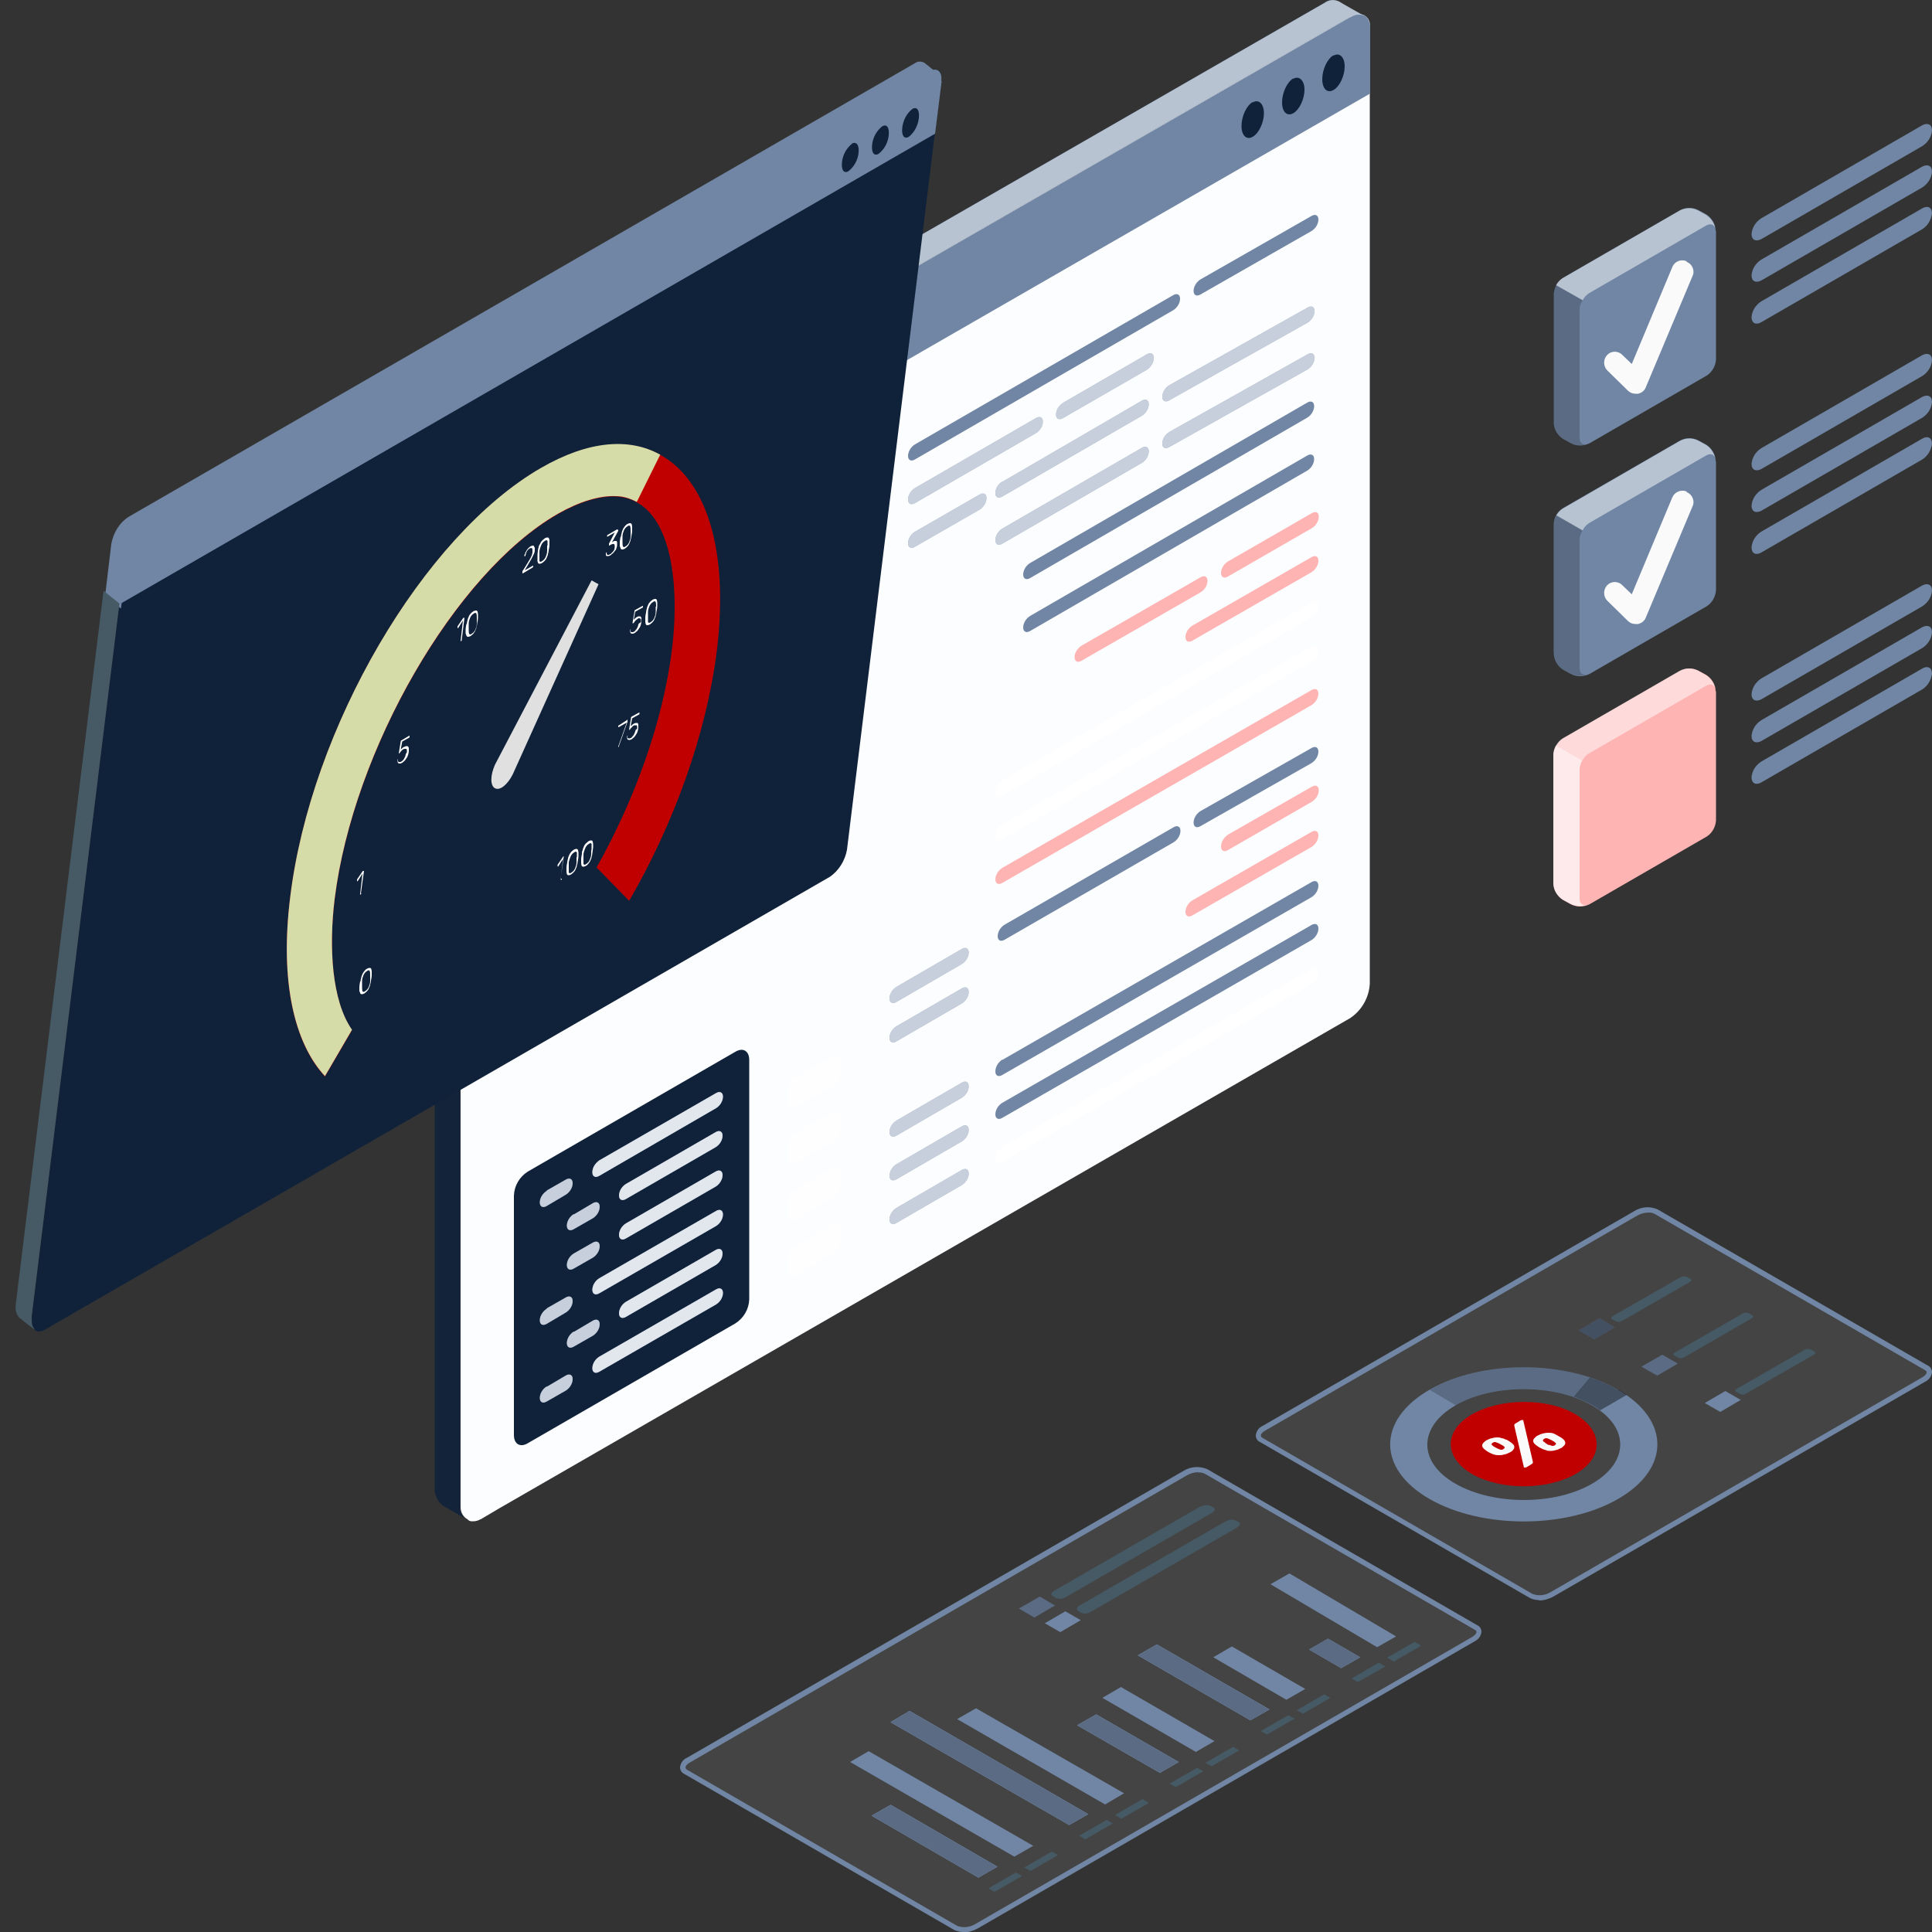 <?xml version="1.0" encoding="UTF-8"?>
<svg id="Ebene_1" xmlns="http://www.w3.org/2000/svg" version="1.1" viewBox="0 0 500 500">
  <rect x="0" y="0" width="500" height="500" fill="#333333" stroke="none"/>
  <!-- Generator: Adobe Illustrator 29.7.1, SVG Export Plug-In . SVG Version: 2.1.1 Build 8)  -->
  <defs>
    <style>
      .st0 {
        fill: #e0e0e0;
      }

      .st1 {
        fill: #e0e5ec;
        opacity: .1;
      }

      .st1, .st2, .st3, .st4, .st5, .st6, .st7, .st8, .st9 {
        isolation: isolate;
      }

      .st2 {
        opacity: .2;
      }

      .st3 {
        opacity: .2;
      }

      .st4 {
        opacity: .4;
      }

      .st5 {
        opacity: .2;
      }

      .st10 {
        fill: #fcfdff;
      }

      .st11 {
        fill: #c00000;
      }

      .st12, .st7, .st8, .st9 {
        fill: #fff;
      }

      .st6 {
        opacity: .9;
      }

      .st6, .st13 {
        fill: #10223a;
      }

      .st14 {
        fill: #fafafa;
      }

      .st15 {
        fill: #7086a4;
      }

      .st16 {
        fill: #d6dca8;
      }

      .st17, .st8 {
        opacity: .6;
      }

      .st18, .st9 {
        opacity: .5;
      }

      .st19 {
        fill: #fee9eb;
      }

      .st20 {
        fill: #455a64;
      }

      .st21 {
        fill: #ffb4b4;
      }

      .st7 {
        opacity: .8;
      }
    </style>
  </defs>
  <g id="freepik--Screen--inject-66">
    <g id="freepik--Window--inject-66">
      <g id="freepik--window--inject-66">
        <path class="st10" d="M354.5,6.7c0-.2,0-.3,0-.5h0c0-.5-.2-.9-.4-1.2,0,0,0-.2-.2-.3,0,0,0-.1-.2-.2,0-.1-.2-.2-.3-.3h0c-.1-.1-.3-.2-.4-.3-1.2-.4-2.4-.3-3.5.4L124.3,134c-3,2-4.9,5.3-5.1,8.9v247.2c0,1.3.7,2.5,1.8,3.1l.2.2.3.2c.1,0,.3.1.4.1.2,0,.4,0,.7,0,.6,0,1.2-.2,1.7-.5h.1c0,0,4.9-2.9,4.9-2.9l220.1-126.8c3-2,4.9-5.3,5.1-8.9V7.4c0-.2,0-.4,0-.6Z"/>
        <path class="st15" d="M352.9,4c-1.2-.4-2.4-.3-3.5.4L124.3,134c-3,2-4.9,5.3-5.1,8.9v16.8l-6.6-3.9v-16.7c.2-3.6,2.1-6.9,5.1-8.9L342.8.7c1.1-.8,2.5-.9,3.7-.3.9.5,5.2,3,6.3,3.6Z"/>
        <path class="st15" d="M354.6,7.3c0-3.2-2.3-4.6-5.1-2.9L124.3,134c-3,2-4.9,5.3-5.1,8.9v16.8L354.6,24.2V7.3Z"/>
        <g class="st18">
          <path class="st12" d="M349.4,4.4L124.3,134c-1.5.9-2.7,2.3-3.6,3.8l-6.5-3.8c.8-1.5,2.1-2.8,3.6-3.8L342.9.7c1.1-.8,2.5-.9,3.7-.3.9.6,5.2,3,6.3,3.6-1.2-.4-2.5-.2-3.5.5Z"/>
        </g>
        <path class="st3" d="M112.5,155.9v-16.7c0-1.8.6-3.6,1.6-5.1l6.5,3.8c-.9,1.5-1.5,3.3-1.5,5.1v16.8l-6.6-3.9Z"/>
        <path class="st13" d="M324.2,26.4c-1.6.9-2.9,3.7-2.9,6.2s1.3,3.7,2.9,2.8,2.9-3.7,2.9-6.1-1.3-3.7-2.9-2.8Z"/>
        <path class="st13" d="M334.7,20.3c-1.6.9-2.9,3.7-2.9,6.2s1.3,3.7,2.9,2.8,2.9-3.7,2.9-6.1-1.4-3.7-2.9-2.8Z"/>
        <path class="st13" d="M345.1,14.3c-1.6.9-2.9,3.7-2.9,6.2s1.3,3.7,2.9,2.8,2.9-3.7,2.9-6.1-1.3-3.7-2.9-2.8Z"/>
        <path class="st6" d="M120.9,393.3l-.3-.2-5.4-3.1c-1.5-.8-2.4-2.3-2.7-4,0-.2,0-.5,0-.7v-229.4l6.6,3.9v230.5c0,1.2.6,2.3,1.6,2.9,0,0,.1,0,.2.1h0Z"/>
      </g>
      <g id="freepik--code--inject-66">
        <path class="st15" d="M236.8,115l66.8-38.6c1-.6,1.8-.2,1.8.9,0,1.2-.8,2.4-1.8,3l-66.8,38.6c-1,.6-1.8.2-1.8-.9,0-1.2.8-2.4,1.8-3Z"/>
        <path class="st15" d="M266.6,145.7l71.7-41.5c1-.6,1.8-.2,1.8.9,0,1.2-.8,2.4-1.8,3l-71.7,41.5c-1,.6-1.8.2-1.8-.9,0-1.2.8-2.4,1.8-3Z"/>
        <path class="st15" d="M266.6,159.4l71.7-41.5c1-.6,1.8-.2,1.8.9,0,1.2-.8,2.4-1.8,3l-71.7,41.5c-1,.6-1.8.2-1.8-.9,0-1.2.8-2.4,1.8-3Z"/>
        <path class="st15" d="M310.7,72.3l28.7-16.4c1-.6,1.8-.2,1.8.9,0,1.2-.8,2.4-1.8,3l-28.7,16.4c-1,.6-1.8.2-1.8-.9,0-1.2.8-2.4,1.8-3Z"/>
        <path class="st15" d="M236.8,126.3l31.3-18.1c1-.6,1.8-.2,1.8.9,0,1.2-.8,2.4-1.8,3l-31.3,18.1c-1,.6-1.8.2-1.8-.9,0-1.2.8-2.4,1.8-3Z"/>
        <path class="st8" d="M236.8,126.3l31.3-18.1c1-.6,1.8-.2,1.8.9,0,1.2-.8,2.4-1.8,3l-31.3,18.1c-1,.6-1.8.2-1.8-.9,0-1.2.8-2.4,1.8-3Z"/>
        <path class="st15" d="M236.8,137.6l16.7-9.6c1-.6,1.8-.2,1.8.9,0,1.2-.8,2.4-1.8,3l-16.7,9.6c-1,.6-1.8.2-1.8-.9,0-1.2.8-2.4,1.8-3Z"/>
        <path class="st8" d="M236.8,137.6l16.7-9.6c1-.6,1.8-.2,1.8.9,0,1.2-.8,2.4-1.8,3l-16.7,9.6c-1,.6-1.8.2-1.8-.9,0-1.2.8-2.4,1.8-3Z"/>
        <path class="st15" d="M275.2,104.2l21.6-12.5c1-.6,1.8-.2,1.8.9,0,1.3-.8,2.4-1.8,3.1l-21.7,12.5c-1,.6-1.8.2-1.8-.9,0-1.3.8-2.4,1.9-3.1Z"/>
        <path class="st8" d="M275.2,104.2l21.6-12.5c1-.6,1.8-.2,1.8.9,0,1.3-.8,2.4-1.8,3.1l-21.7,12.5c-1,.6-1.8.2-1.8-.9,0-1.3.8-2.4,1.9-3.1Z"/>
        <path class="st21" d="M308.6,161.9l30.8-17.7c1-.6,1.8-.2,1.8.9,0,1.2-.8,2.4-1.8,3l-30.8,17.7c-1,.6-1.8.2-1.8-.9,0-1.2.8-2.4,1.8-3Z"/>
        <path class="st21" d="M317.8,145.3l21.7-12.5c1-.6,1.8-.2,1.8.9,0,1.2-.8,2.4-1.8,3l-21.7,12.5c-1,.6-1.8.2-1.8-.9,0-1.2.8-2.4,1.8-3Z"/>
        <path class="st21" d="M279.9,167.1l30.8-17.7c1-.6,1.8-.2,1.8.9,0,1.2-.8,2.4-1.8,3l-30.8,17.7c-1,.6-1.8.2-1.8-.9,0-1.2.8-2.4,1.8-3Z"/>
        <path class="st15" d="M259.4,124.7l36.1-21c1-.6,1.8-.2,1.8.9,0,1.2-.8,2.4-1.8,3l-36.1,20.9c-1,.6-1.8.2-1.8-.9,0-1.2.8-2.4,1.8-3Z"/>
        <path class="st8" d="M259.4,124.7l36.1-21c1-.6,1.8-.2,1.8.9,0,1.2-.8,2.4-1.8,3l-36.1,20.9c-1,.6-1.8.2-1.8-.9,0-1.2.8-2.4,1.8-3Z"/>
        <path class="st15" d="M302.6,99.7l35.8-20.1c1-.6,1.8-.2,1.8.9,0,1.2-.8,2.4-1.8,3l-35.8,20.1c-1,.6-1.8.2-1.8-.9,0-1.2.8-2.4,1.8-3Z"/>
        <path class="st8" d="M302.6,99.7l35.8-20.1c1-.6,1.8-.2,1.8.9,0,1.2-.8,2.4-1.8,3l-35.8,20.1c-1,.6-1.8.2-1.8-.9,0-1.2.8-2.4,1.8-3Z"/>
        <path class="st15" d="M259.4,136.8l36.1-20.9c1-.6,1.8-.2,1.8.9,0,1.2-.8,2.4-1.8,3l-36.1,20.9c-1,.6-1.8.2-1.8-.9,0-1.2.8-2.4,1.8-3Z"/>
        <path class="st8" d="M259.4,136.8l36.1-20.9c1-.6,1.8-.2,1.8.9,0,1.2-.8,2.4-1.8,3l-36.1,20.9c-1,.6-1.8.2-1.8-.9,0-1.2.8-2.4,1.8-3Z"/>
        <path class="st15" d="M302.6,111.8l35.8-20.1c1-.6,1.8-.2,1.8.9,0,1.2-.8,2.4-1.8,3l-35.8,20.1c-1,.6-1.8.2-1.8-.9,0-1.2.8-2.4,1.8-3Z"/>
        <path class="st8" d="M302.6,111.8l35.8-20.1c1-.6,1.8-.2,1.8.9,0,1.2-.8,2.4-1.8,3l-35.8,20.1c-1,.6-1.8.2-1.8-.9,0-1.2.8-2.4,1.8-3Z"/>
        <path class="st12" d="M259.4,201.9l80-46c1-.6,1.8-.2,1.8.9,0,1.2-.8,2.4-1.8,3l-80,46.1c-1,.6-1.8.2-1.8-.9,0-1.3.7-2.4,1.8-3.1Z"/>
        <path class="st12" d="M259.4,213.3l80-46c1-.6,1.8-.2,1.8.9,0,1.2-.8,2.4-1.8,3l-80,46c-1,.6-1.8.2-1.8-.9,0-1.2.8-2.4,1.8-3Z"/>
        <path class="st21" d="M259.4,224.6l80-46c1-.6,1.8-.2,1.8.9,0,1.2-.8,2.4-1.8,3l-80,46c-1,.6-1.8.2-1.8-.9,0-1.2.8-2.4,1.8-3Z"/>
        <path class="st15" d="M260,239.3l43.7-25.2c1-.6,1.8-.2,1.8.9,0,1.2-.8,2.4-1.8,3l-43.7,25.2c-1,.6-1.8.2-1.8-.9,0-1.2.8-2.4,1.8-3Z"/>
        <path class="st15" d="M310.7,209.9l28.7-16.3c1-.6,1.8-.2,1.8.9,0,1.2-.8,2.4-1.8,3l-28.7,16.3c-1,.6-1.8.2-1.8-.9,0-1.2.8-2.4,1.8-3Z"/>
        <path class="st15" d="M232,255.4l16.9-9.8c1-.6,1.8-.2,1.8.9,0,1.2-.8,2.4-1.8,3l-16.9,9.8c-1,.6-1.8.2-1.8-.9,0-1.2.8-2.4,1.8-3Z"/>
        <path class="st8" d="M232,255.4l16.9-9.8c1-.6,1.8-.2,1.8.9,0,1.2-.8,2.4-1.8,3l-16.9,9.8c-1,.6-1.8.2-1.8-.9,0-1.2.8-2.4,1.8-3Z"/>
        <path class="st15" d="M232,265.6l16.9-9.8c1-.6,1.8-.2,1.8.9,0,1.2-.8,2.4-1.8,3l-16.9,9.8c-1,.6-1.8.2-1.8-.9,0-1.2.8-2.4,1.8-3Z"/>
        <path class="st8" d="M232,265.6l16.9-9.8c1-.6,1.8-.2,1.8.9,0,1.2-.8,2.4-1.8,3l-16.9,9.8c-1,.6-1.8.2-1.8-.9,0-1.2.8-2.4,1.8-3Z"/>
        <path class="st21" d="M308.6,233l30.8-17.7c1-.6,1.8-.2,1.8.9,0,1.2-.8,2.4-1.8,3l-30.8,17.7c-1,.6-1.8.2-1.8-.9,0-1.2.8-2.4,1.8-3Z"/>
        <path class="st21" d="M317.8,216l21.7-12.4c1-.6,1.8-.2,1.8.9,0,1.2-.8,2.4-1.8,3l-21.7,12.5c-1,.6-1.8.2-1.8-.9,0-1.3.8-2.4,1.8-3.1Z"/>
        <path class="st15" d="M259.4,274.3l80-46c1-.6,1.8-.2,1.8.9,0,1.2-.8,2.4-1.8,3l-80,46c-1,.6-1.8.2-1.8-.9,0-1.3.8-2.4,1.8-3.1Z"/>
        <path class="st15" d="M232,290l16.9-9.8c1-.6,1.8-.2,1.8.9,0,1.2-.8,2.4-1.8,3l-16.9,9.8c-1,.6-1.8.2-1.8-.9,0-1.2.8-2.4,1.8-3Z"/>
        <path class="st8" d="M232,290l16.9-9.8c1-.6,1.8-.2,1.8.9,0,1.2-.8,2.4-1.8,3l-16.9,9.8c-1,.6-1.8.2-1.8-.9,0-1.2.8-2.4,1.8-3Z"/>
        <path class="st15" d="M259.4,285.4l80-46c1-.6,1.8-.2,1.8.9,0,1.2-.8,2.4-1.8,3l-80,46c-1,.6-1.8.2-1.8-.9,0-1.2.8-2.4,1.8-3Z"/>
        <path class="st15" d="M232,301.3l16.9-9.8c1-.6,1.8-.2,1.8.9,0,1.2-.8,2.4-1.8,3l-16.9,9.8c-1,.6-1.8.2-1.8-.9,0-1.2.8-2.4,1.8-3Z"/>
        <path class="st8" d="M232,301.3l16.9-9.8c1-.6,1.8-.2,1.8.9,0,1.2-.8,2.4-1.8,3l-16.9,9.8c-1,.6-1.8.2-1.8-.9,0-1.2.8-2.4,1.8-3Z"/>
        <path class="st12" d="M259.4,296.8l80-46c1-.6,1.8-.2,1.8.9,0,1.2-.8,2.4-1.8,3l-80,46c-1,.6-1.8.2-1.8-.9,0-1.2.8-2.4,1.8-3Z"/>
        <path class="st15" d="M232,312.6l16.9-9.8c1-.6,1.8-.2,1.8.9,0,1.2-.8,2.4-1.8,3l-16.9,9.8c-1,.6-1.8.2-1.8-.9,0-1.2.8-2.4,1.8-3Z"/>
        <path class="st8" d="M232,312.6l16.9-9.8c1-.6,1.8-.2,1.8.9,0,1.2-.8,2.4-1.8,3l-16.9,9.8c-1,.6-1.8.2-1.8-.9,0-1.2.8-2.4,1.8-3Z"/>
        <g class="st17">
          <path class="st12" d="M205.7,278.9l9.9-5.7c1-.6,1.8-.1,1.8,1v3.6c0,1.3-.7,2.4-1.8,3.1l-9.9,5.7c-1,.6-1.8.1-1.8-1v-3.6c0-1.3.7-2.4,1.8-3.1Z"/>
          <path class="st12" d="M205.7,293.4l9.9-5.7c1-.6,1.8-.1,1.8,1v3.6c0,1.3-.7,2.4-1.8,3.1l-9.9,5.7c-1,.6-1.8.1-1.8-1v-3.6c0-1.3.7-2.4,1.8-3.1Z"/>
          <path class="st12" d="M205.7,307.9l9.9-5.7c1-.6,1.8-.1,1.8,1v3.6c0,1.3-.7,2.4-1.8,3.1l-9.9,5.7c-1,.6-1.8.1-1.8-1v-3.6c0-1.3.7-2.4,1.8-3.1Z"/>
          <path class="st12" d="M205.7,322.5l9.9-5.7c1-.6,1.8-.1,1.8,1v3.6c0,1.3-.7,2.4-1.8,3.1l-9.9,5.7c-1,.6-1.8.1-1.8-1v-3.6c0-1.3.7-2.5,1.8-3.2Z"/>
        </g>
        <path class="st13" d="M136.6,303.2l53.7-31c2-1.2,3.6-.2,3.6,2.1v62c-.1,2.5-1.4,4.8-3.6,6.2l-53.7,31c-2,1.2-3.6.2-3.6-2.1v-62c.1-2.5,1.4-4.8,3.6-6.2Z"/>
        <path class="st15" d="M141.5,358.9l4.9-2.9c1-.6,1.8-.2,1.8.9,0,1.2-.8,2.4-1.8,3l-4.9,2.8c-1,.6-1.8.2-1.8-.9,0-1.2.8-2.4,1.8-3Z"/>
        <path class="st8" d="M141.5,358.9l4.9-2.9c1-.6,1.8-.2,1.8.9,0,1.2-.8,2.4-1.8,3l-4.9,2.8c-1,.6-1.8.2-1.8-.9,0-1.2.8-2.4,1.8-3Z"/>
        <path class="st15" d="M141.5,308.1l4.9-2.8c1-.6,1.8-.2,1.8.9,0,1.2-.8,2.4-1.8,3l-4.9,2.9c-1,.6-1.8.2-1.8-.9,0-1.2.8-2.4,1.8-3Z"/>
        <path class="st8" d="M141.5,308.1l4.9-2.8c1-.6,1.8-.2,1.8.9,0,1.2-.8,2.4-1.8,3l-4.9,2.9c-1,.6-1.8.2-1.8-.9,0-1.2.8-2.4,1.8-3Z"/>
        <path class="st15" d="M148.5,314.3l4.9-2.9c1-.6,1.8-.2,1.8.9,0,1.2-.8,2.4-1.8,3l-4.9,2.8c-1,.6-1.8.2-1.8-.9,0-1.2.8-2.4,1.8-3Z"/>
        <path class="st8" d="M148.5,314.3l4.9-2.9c1-.6,1.8-.2,1.8.9,0,1.2-.8,2.4-1.8,3l-4.9,2.8c-1,.6-1.8.2-1.8-.9,0-1.2.8-2.4,1.8-3Z"/>
        <path class="st15" d="M148.5,324.4l4.9-2.8c1-.6,1.8-.2,1.8.9,0,1.2-.8,2.4-1.8,3l-4.9,2.8c-1,.6-1.8.2-1.8-.9,0-1.2.8-2.4,1.8-3Z"/>
        <path class="st8" d="M148.5,324.4l4.9-2.8c1-.6,1.8-.2,1.8.9,0,1.2-.8,2.4-1.8,3l-4.9,2.8c-1,.6-1.8.2-1.8-.9,0-1.2.8-2.4,1.8-3Z"/>
        <path class="st15" d="M141.5,338.6l4.9-2.8c1-.6,1.8-.2,1.8.9,0,1.2-.8,2.4-1.8,3l-4.9,2.9c-1,.6-1.8.2-1.8-.9,0-1.2.8-2.4,1.8-3Z"/>
        <path class="st8" d="M141.5,338.6l4.9-2.8c1-.6,1.8-.2,1.8.9,0,1.2-.8,2.4-1.8,3l-4.9,2.9c-1,.6-1.8.2-1.8-.9,0-1.2.8-2.4,1.8-3Z"/>
        <path class="st15" d="M148.5,344.7l4.9-2.9c1-.6,1.8-.2,1.8.9,0,1.2-.8,2.4-1.8,3l-4.9,2.8c-1,.6-1.8.2-1.8-.9,0-1.2.8-2.4,1.8-3Z"/>
        <path class="st8" d="M148.5,344.7l4.9-2.9c1-.6,1.8-.2,1.8.9,0,1.2-.8,2.4-1.8,3l-4.9,2.8c-1,.6-1.8.2-1.8-.9,0-1.2.8-2.4,1.8-3Z"/>
        <path class="st15" d="M155.1,300.3l30.2-17.4c1-.6,1.8-.2,1.8.9,0,1.2-.8,2.4-1.8,3l-30.2,17.5c-1,.6-1.8.2-1.8-.9,0-1.3.8-2.4,1.8-3.1Z"/>
        <path class="st7" d="M155.1,300.3l30.2-17.4c1-.6,1.8-.2,1.8.9,0,1.2-.8,2.4-1.8,3l-30.2,17.5c-1,.6-1.8.2-1.8-.9,0-1.3.8-2.4,1.8-3.1Z"/>
        <path class="st15" d="M155.1,351.1l30.2-17.4c1-.6,1.8-.2,1.8.9,0,1.2-.8,2.4-1.8,3l-30.2,17.4c-1,.6-1.8.2-1.8-.9,0-1.2.8-2.4,1.8-3Z"/>
        <path class="st7" d="M155.1,351.1l30.2-17.4c1-.6,1.8-.2,1.8.9,0,1.2-.8,2.4-1.8,3l-30.2,17.4c-1,.6-1.8.2-1.8-.9,0-1.2.8-2.4,1.8-3Z"/>
        <path class="st15" d="M162,306.4l23.2-13.4c1-.6,1.8-.2,1.8.9,0,1.2-.8,2.4-1.8,3l-23.2,13.4c-1,.6-1.8.2-1.8-.9,0-1.2.8-2.4,1.8-3Z"/>
        <path class="st7" d="M162,306.4l23.2-13.4c1-.6,1.8-.2,1.8.9,0,1.2-.8,2.4-1.8,3l-23.2,13.4c-1,.6-1.8.2-1.8-.9,0-1.2.8-2.4,1.8-3Z"/>
        <path class="st15" d="M162,316.6l23.2-13.4c1-.6,1.8-.2,1.8.9,0,1.2-.8,2.4-1.8,3l-23.2,13.4c-1,.6-1.8.2-1.8-.9,0-1.2.8-2.4,1.8-3Z"/>
        <path class="st7" d="M162,316.6l23.2-13.4c1-.6,1.8-.2,1.8.9,0,1.2-.8,2.4-1.8,3l-23.2,13.4c-1,.6-1.8.2-1.8-.9,0-1.2.8-2.4,1.8-3Z"/>
        <path class="st15" d="M155.1,330.8l30.2-17.4c1-.6,1.8-.2,1.8.9,0,1.2-.8,2.4-1.8,3l-30.2,17.4c-1,.6-1.8.2-1.8-.9,0-1.2.8-2.4,1.8-3Z"/>
        <path class="st7" d="M155.1,330.8l30.2-17.4c1-.6,1.8-.2,1.8.9,0,1.2-.8,2.4-1.8,3l-30.2,17.4c-1,.6-1.8.2-1.8-.9,0-1.2.8-2.4,1.8-3Z"/>
        <path class="st15" d="M162,336.9l23.2-13.4c1-.6,1.8-.2,1.8.9,0,1.2-.8,2.4-1.8,3l-23.2,13.4c-1,.6-1.8.2-1.8-.9,0-1.2.8-2.4,1.8-3Z"/>
        <path class="st7" d="M162,336.9l23.2-13.4c1-.6,1.8-.2,1.8.9,0,1.2-.8,2.4-1.8,3l-23.2,13.4c-1,.6-1.8.2-1.8-.9,0-1.2.8-2.4,1.8-3Z"/>
      </g>
    </g>
  </g>
  <g id="freepik--check-boxes--inject-66">
    <g id="freepik--check-boxes--inject-661" data-name="freepik--check-boxes--inject-66">
      <g id="freepik--speach-bubble--inject-66">
        <path class="st15" d="M444,59.7c0-1.7-1-3.3-2.4-4.2l-2-1.1c-1.5-.8-3.3-.8-4.8,0l-30.3,17.5c-1.4.9-2.3,2.5-2.4,4.2v33.3c0,1.7,1,3.3,2.4,4.2l2,1.1c1.5.8,3.3.8,4.9,0l30.3-17.5c1.4-.9,2.3-2.5,2.4-4.2v-33.3Z"/>
        <path class="st5" d="M402,109.4c0,1.7,1,3.3,2.4,4.2l2,1.1c1.4.7,3,.8,4.4.2-1.1.4-2-.2-2-1.5v-33.3c0-.9.3-1.7.8-2.4l-6.9-3.9c-.4.7-.7,1.6-.7,2.4v33.2Z"/>
        <path class="st9" d="M443.9,59.1c-.3-1-1.2-1.4-2.4-.7l-30.3,17.5c-.7.5-1.3,1.1-1.6,1.8l-6.9-3.9c.4-.7,1-1.4,1.7-1.8l30.3-17.5c1.5-.8,3.3-.8,4.8,0l2,1.1c1.2.8,2.1,2,2.4,3.5Z"/>
        <path id="freepik--Check--inject-66" class="st14" d="M436.5,67.6c-1.4-.6-3.1,0-3.7,1.5,0,0,0,0,0,0l-10.5,25.1-2.5-2.4c-1.1-1.1-2.9-1-3.9.1-1,1.1-1,2.8,0,3.9l5.4,5.3c.5.5,1.2.8,2,.8.2,0,.4,0,.6,0,.9-.2,1.7-.8,2-1.6l12.1-28.8c.7-1.4,0-3.1-1.4-3.7,0,0,0,0-.1,0Z"/>
      </g>
      <path class="st15" d="M453.3,60.6c0,1.5,1.1,2,2.5,1.3l41.7-24.1c1.4-.9,2.4-2.4,2.5-4.1,0-1.5-1.1-2-2.5-1.3l-41.7,24.1c-1.4.9-2.4,2.4-2.5,4.1Z"/>
      <path class="st15" d="M453.3,71.3c0,1.5,1.1,2,2.5,1.3l41.7-24.1c1.4-.9,2.4-2.4,2.5-4.1,0-1.5-1.1-2-2.5-1.3l-41.7,24.1c-1.4.9-2.4,2.4-2.5,4.1Z"/>
      <path class="st15" d="M453.3,82.1c0,1.5,1.1,2.1,2.5,1.3l41.7-24.1c1.4-.9,2.3-2.4,2.5-4.1,0-1.5-1.1-2.1-2.5-1.3l-41.7,24.1c-1.4.9-2.4,2.4-2.5,4.1Z"/>
      <g id="freepik--speach-bubble--inject-661" data-name="freepik--speach-bubble--inject-66">
        <path class="st15" d="M444,119.3c0-1.7-1-3.3-2.4-4.2l-2-1.1c-1.5-.8-3.3-.8-4.8,0l-30.3,17.5c-1.5.9-2.4,2.5-2.4,4.3v33.3c0,1.7,1,3.3,2.4,4.2l2,1.1c1.5.8,3.3.8,4.9,0l30.3-17.5c1.4-.9,2.3-2.5,2.4-4.2v-33.3Z"/>
        <path class="st5" d="M402,169c0,1.7,1,3.3,2.4,4.2l2,1.1c1.4.7,3,.8,4.4.2-1.1.4-2-.2-2-1.5v-33.4c0-.8.3-1.6.8-2.4l-6.8-3.9c-.4.7-.7,1.6-.7,2.4v33.3Z"/>
        <path class="st9" d="M443.9,118.6c-.3-1-1.2-1.4-2.4-.7l-30.3,17.5c-.7.5-1.3,1.1-1.6,1.9l-6.8-3.9c.4-.7,1-1.4,1.7-1.8l30.3-17.5c1.5-.8,3.3-.8,4.8,0l2,1.1c1.2.8,2,2.1,2.3,3.5Z"/>
        <path id="freepik--check--inject-66" class="st14" d="M436.5,127.2c-1.4-.6-3.1.1-3.7,1.5,0,0,0,0,0,0l-10.5,25.1-2.5-2.4c-1.1-1.1-2.9-1-3.9.1-1,1.1-1,2.8,0,3.9l5.4,5.3c.5.5,1.2.8,2,.8.2,0,.4,0,.6,0,.9-.2,1.7-.8,2-1.6l12.1-28.8c.7-1.4,0-3.1-1.4-3.7,0,0,0,0-.1,0Z"/>
      </g>
      <path class="st15" d="M453.3,120.1c0,1.5,1.1,2,2.5,1.3l41.7-24.1c1.4-.9,2.4-2.4,2.5-4.1,0-1.5-1.1-2-2.5-1.3l-41.7,24.1c-1.4.9-2.4,2.4-2.5,4.1Z"/>
      <path class="st15" d="M453.3,130.9c0,1.5,1.1,2,2.5,1.3l41.7-24.1c1.4-.9,2.4-2.4,2.5-4.1,0-1.5-1.1-2-2.5-1.3l-41.7,24.1c-1.4.9-2.4,2.4-2.5,4.1Z"/>
      <path class="st15" d="M453.3,141.7c0,1.5,1.1,2.1,2.5,1.3l41.7-24.1c1.4-.9,2.3-2.4,2.5-4.1,0-1.5-1.1-2.1-2.5-1.3l-41.7,24.1c-1.4.9-2.4,2.4-2.5,4.1Z"/>
      <g id="freepik--speach-bubble--inject-662" data-name="freepik--speach-bubble--inject-66">
        <path class="st21" d="M444,178.9c0-1.7-1-3.3-2.4-4.2l-2-1.1c-1.5-.8-3.3-.8-4.8,0l-30.3,17.5c-1.4.9-2.3,2.5-2.4,4.2v33.4c0,1.7,1,3.3,2.4,4.2l2,1.1c1.5.8,3.3.8,4.9,0l30.3-17.5c1.4-.9,2.3-2.5,2.4-4.2v-33.4Z"/>
        <path class="st19" d="M402,228.6c0,1.7,1,3.3,2.4,4.2l2,1.1c1.4.7,3,.8,4.4.2-1.1.4-2-.2-2-1.5v-33.4c0-.8.3-1.7.7-2.4l-6.8-3.9c-.4.7-.7,1.6-.7,2.4v33.4Z"/>
        <path class="st9" d="M443.9,178.2c-.3-1-1.2-1.4-2.4-.7l-30.3,17.5c-.7.4-1.3,1.1-1.7,1.8l-6.8-3.9c.4-.7,1-1.4,1.7-1.8l30.3-17.5c1.5-.8,3.3-.8,4.8,0l2,1.1c1.2.8,2.1,2.1,2.4,3.5Z"/>
      </g>
      <path class="st15" d="M453.3,179.7c0,1.5,1.1,2,2.5,1.3l41.7-24.1c1.4-.9,2.4-2.4,2.5-4.1,0-1.5-1.1-2-2.5-1.3l-41.7,24.1c-1.4.9-2.4,2.4-2.5,4.1Z"/>
      <path class="st15" d="M453.3,190.5c0,1.5,1.1,2,2.5,1.3l41.7-24.1c1.4-.9,2.4-2.4,2.5-4.1,0-1.5-1.1-2-2.5-1.3l-41.7,24.1c-1.4.9-2.4,2.4-2.5,4.1Z"/>
      <path class="st15" d="M453.3,201.2c0,1.5,1.1,2.1,2.5,1.3l41.7-24.1c1.4-.9,2.3-2.4,2.5-4.1,0-1.5-1.1-2.1-2.5-1.3l-41.7,24.1c-1.4.9-2.4,2.4-2.5,4.1Z"/>
    </g>
  </g>
  <g id="freepik--Charts--inject-66">
    <g id="freepik--Chart--inject-66">
      <path class="st1" d="M177.5,458.5l69.9,40.4c1.7.7,3.7.5,5.3-.4l128.6-74.3c1.7-1,2-2.3.7-3.1l-69.9-40.4c-1.7-.7-3.7-.5-5.3.4l-128.6,74.3c-1.7,1-2,2.3-.7,3Z"/>
      <path class="st15" d="M249.3,500c-.8,0-1.6-.2-2.3-.5l-69.9-40.4c-.7-.3-1.1-1-1.1-1.7.1-1.1.8-2.1,1.8-2.5l128.6-74.3c1.8-1.1,4-1.2,6-.4l69.9,40.4c.7.3,1.1,1,1.1,1.7-.1,1.1-.8,2-1.8,2.5l-128.6,74.3c-1.1.6-2.4,1-3.7,1ZM310.2,381c-1.1,0-2.1.3-3,.8l-128.6,74.3c-.9.5-1.2,1-1.2,1.3,0,.2.2.5.4.6l69.9,40.4c1.5.6,3.2.4,4.6-.4l128.6-74.3c.9-.5,1.2-1,1.2-1.3s-.1-.4-.4-.6l-69.9-40.4c-.5-.2-1-.4-1.6-.3h0Z"/>
      <polygon class="st15" points="253.2 485.9 225.6 469.9 230.5 467.1 258.1 483.1 253.2 485.9"/>
      <polygon class="st20" points="255.8 488.7 262.9 484.6 264.5 485.5 257.4 489.6 255.8 488.7"/>
      <polygon class="st15" points="262.5 480.5 220 456 224.8 453.2 267.4 477.7 262.5 480.5"/>
      <polygon class="st20" points="265.1 483.3 272.2 479.2 273.8 480.1 266.7 484.2 265.1 483.3"/>
      <polygon class="st15" points="276.7 472.3 230.5 445.7 235.4 442.8 281.6 469.5 276.7 472.3"/>
      <polygon class="st20" points="279.3 475.1 286.4 471 288 471.9 280.9 476 279.3 475.1"/>
      <polygon class="st15" points="286 467 247.7 444.9 252.6 442.1 290.9 464.1 286 467"/>
      <polygon class="st20" points="288.6 469.7 295.7 465.6 297.3 466.6 290.2 470.7 288.6 469.7"/>
      <polygon class="st15" points="300.2 458.8 278.8 446.5 283.7 443.7 305 456 300.2 458.8"/>
      <polygon class="st20" points="302.7 461.6 309.8 457.5 311.4 458.4 304.3 462.5 302.7 461.6"/>
      <polygon class="st15" points="309.5 453.4 285.3 439.4 290.1 436.6 314.3 450.6 309.5 453.4"/>
      <polygon class="st20" points="312 456.2 319.1 452.1 320.7 453 313.6 457.1 312 456.2"/>
      <polygon class="st15" points="323.6 445.2 294.5 428.4 299.4 425.6 328.5 442.4 323.6 445.2"/>
      <polygon class="st20" points="326.3 448 333.4 443.9 335 444.8 327.9 448.9 326.3 448"/>
      <polygon class="st15" points="332.9 439.9 314 428.9 318.8 426.1 337.8 437.1 332.9 439.9"/>
      <polygon class="st20" points="335.6 442.6 342.7 438.5 344.3 439.4 337.2 443.5 335.6 442.6"/>
      <polygon class="st15" points="347.1 431.7 338.8 426.9 343.7 424.1 352 428.9 347.1 431.7"/>
      <polygon class="st15" points="253.2 485.9 225.6 469.9 230.5 467.1 258.1 483.1 253.2 485.9"/>
      <polygon class="st15" points="276.7 472.3 230.5 445.7 235.4 442.8 281.6 469.5 276.7 472.3"/>
      <polygon class="st15" points="300.2 458.8 278.8 446.5 283.7 443.7 305 456 300.2 458.8"/>
      <polygon class="st15" points="323.6 445.2 294.5 428.4 299.4 425.6 328.5 442.4 323.6 445.2"/>
      <polygon class="st15" points="347.1 431.7 338.8 426.9 343.7 424.1 352 428.9 347.1 431.7"/>
      <polygon class="st20" points="349.8 434.4 356.8 430.3 358.5 431.3 351.4 435.3 349.8 434.4"/>
      <polygon class="st15" points="356.4 426.3 328.8 410 333.7 407.2 361.3 423.5 356.4 426.3"/>
      <polygon class="st20" points="359 429 366.1 424.9 367.8 425.9 360.7 430 359 429"/>
      <polygon class="st15" points="269.1 413.2 263.7 416.3 267.7 418.6 273 415.5 269.1 413.2"/>
      <polygon class="st2" points="269.1 413.2 263.7 416.3 267.7 418.6 273 415.5 269.1 413.2"/>
      <path class="st20" d="M310.8,389.8l-38,21.9c-.8.4-.9,1.1-.3,1.4l.8.5c.8.3,1.7.2,2.4-.2l38-21.9c.8-.5.9-1.1.3-1.4l-.8-.4c-.8-.3-1.7-.2-2.4.2Z"/>
      <polygon class="st15" points="275.7 417 270.4 420.1 274.4 422.4 279.7 419.3 275.7 417"/>
      <path class="st20" d="M317.4,393.6l-38,21.9c-.8.4-.9,1.1-.4,1.4l.8.5c.8.3,1.7.2,2.4-.2l38-21.9c.8-.5.9-1.1.4-1.4l-.8-.4c-.8-.3-1.7-.3-2.4.2Z"/>
      <polygon class="st15" points="253.2 485.9 225.6 469.9 230.5 467.1 258.1 483.1 253.2 485.9"/>
      <polygon class="st15" points="276.7 472.3 230.5 445.7 235.4 442.8 281.6 469.5 276.7 472.3"/>
      <polygon class="st15" points="300.2 458.8 278.8 446.5 283.7 443.7 305 456 300.2 458.8"/>
      <polygon class="st15" points="323.6 445.2 294.5 428.4 299.4 425.6 328.5 442.4 323.6 445.2"/>
      <polygon class="st15" points="253.2 485.9 225.6 469.9 230.5 467.1 258.1 483.1 253.2 485.9"/>
      <polygon class="st15" points="276.7 472.3 230.5 445.7 235.4 442.8 281.6 469.5 276.7 472.3"/>
      <polygon class="st15" points="300.2 458.8 278.8 446.5 283.7 443.7 305 456 300.2 458.8"/>
      <polygon class="st15" points="323.6 445.2 294.5 428.4 299.4 425.6 328.5 442.4 323.6 445.2"/>
      <polygon class="st15" points="347.1 431.7 338.8 426.9 343.7 424.1 352 428.9 347.1 431.7"/>
      <polygon class="st2" points="253.2 485.9 225.6 469.9 230.5 467.1 258.1 483.1 253.2 485.9"/>
      <polygon class="st2" points="276.7 472.3 230.5 445.7 235.4 442.8 281.6 469.5 276.7 472.3"/>
      <polygon class="st2" points="300.2 458.8 278.8 446.5 283.7 443.7 305 456 300.2 458.8"/>
      <polygon class="st2" points="323.6 445.2 294.5 428.4 299.4 425.6 328.5 442.4 323.6 445.2"/>
      <polygon class="st2" points="347.1 431.7 338.8 426.9 343.7 424.1 352 428.9 347.1 431.7"/>
    </g>
    <g id="freepik--chart--inject-66">
      <path class="st1" d="M326.4,372.6l69.9,40.4c1.7.7,3.7.5,5.3-.4l96.2-55.6c1.7-1,2-2.3.7-3l-69.9-40.4c-1.7-.7-3.7-.5-5.3.4l-96.2,55.5c-1.6,1-2,2.3-.7,3Z"/>
      <path class="st15" d="M398.3,414.1c-.8,0-1.6-.2-2.3-.5l-69.9-40.4c-.7-.3-1.1-1-1.1-1.7.1-1.1.8-2.1,1.8-2.5l96.2-55.6c1.8-1.1,4-1.3,6-.4l69.9,40.4c.7.3,1.1,1,1.1,1.7-.1,1.1-.8,2-1.8,2.5l-96.2,55.6c-1.1.6-2.4,1-3.7,1ZM426.7,313.8c-1.1,0-2.1.3-3,.8l-96.2,55.6c-.9.5-1.2,1-1.2,1.3,0,.2.2.5.4.6l69.9,40.4c1.5.6,3.2.4,4.6-.4l96.2-55.6c.9-.5,1.2-1,1.2-1.3s-.1-.4-.4-.6l-69.9-40.4c-.5-.3-1.1-.4-1.6-.4Z"/>
      <polygon class="st15" points="446.5 360 441.2 363.1 445.2 365.4 450.5 362.3 446.5 360"/>
      <path class="st20" d="M467.1,349.3l-17.6,10.1c-.5.3-.6.6-.2.8l1.1.6c.5.2,1,.1,1.4-.1l17.6-10.1c.5-.3.6-.6.2-.8l-1.1-.6c-.5-.2-1-.1-1.5.1Z"/>
      <polygon class="st15" points="430.2 350.6 424.8 353.7 428.9 356 434.2 352.9 430.2 350.6"/>
      <polygon class="st2" points="430.2 350.6 424.8 353.7 428.9 356 434.2 352.9 430.2 350.6"/>
      <path class="st20" d="M451.1,339.9l-17.6,10.1c-.5.3-.6.6-.2.8l1.1.6c.5.2,1,.1,1.4-.1l17.5-10.1c.5-.3.6-.6.2-.8l-1.1-.6c-.5-.2-1-.1-1.4.1Z"/>
      <polygon class="st15" points="413.9 341.2 408.6 344.3 412.6 346.6 417.9 343.5 413.9 341.2"/>
      <polygon class="st4" points="413.9 341.2 408.6 344.3 412.6 346.6 417.9 343.5 413.9 341.2"/>
      <path class="st20" d="M435,330.5l-17.6,10.1c-.5.3-.6.6-.2.8l1.1.6c.5.2,1,.1,1.4-.1l17.6-10.1c.5-.3.6-.6.2-.8l-1.1-.6c-.5-.2-1-.1-1.4.1Z"/>
      <path class="st15" d="M418.8,359.7c-13.5-7.8-35.4-7.8-48.9,0s-13.5,20.4,0,28.2c13.5,7.8,35.4,7.8,48.9,0,13.5-7.8,13.5-20.4,0-28.2ZM412,384c-9.7,5.6-25.5,5.6-35.3,0-9.8-5.6-9.7-14.7,0-20.3s25.5-5.6,35.3,0c9.8,5.6,9.7,14.7,0,20.3Z"/>
      <path class="st2" d="M407.4,361.5l4.2-5c-13.2-4.4-30.3-3.3-41.6,3.2l6.8,4c8.2-4.8,20.9-5.5,30.5-2.1Z"/>
      <path class="st4" d="M418.8,359.7c-2.3-1.3-4.8-2.4-7.3-3.2l-4.2,5c1.6.6,3.2,1.3,4.7,2.1.7.4,1.5.9,2.1,1.4l6.9-4c-.6-.5-1.4-.9-2.2-1.4Z"/>
      <path class="st11" d="M381,381.5c7.4,4.2,19.3,4.2,26.7,0s7.3-11.2,0-15.5-19.3-4.2-26.7,0-7.4,11.2,0,15.5Z"/>
      <path class="st14" d="M389.7,372.5c.4.2.8.4,1.2.7.3.2.5.4.7.6.2.2.3.4.3.7,0,.3-.1.5-.3.7-.2.3-.6.6-.9.7-.4.2-.8.4-1.3.5-.4.1-.8.2-1.3.2-.4,0-.8,0-1.2-.1-.4-.1-.7-.2-1.1-.4-.2-.1-.4-.2-.6-.3l-.6-.4c-.3-.2-.5-.4-.7-.6-.2-.2-.3-.4-.3-.7,0-.3.1-.5.3-.7.3-.3.6-.6.9-.7.4-.2.8-.4,1.3-.5.4-.1.8-.2,1.3-.2.4,0,.8,0,1.2.2.4,0,.8.2,1.1.4ZM387.6,374.9c.2.1.5.2.8.3.2,0,.5,0,.7-.2.2-.1.3-.3.3-.4,0-.2-.3-.4-.5-.5-.3-.2-.7-.4-1.1-.6-.3-.1-.5-.2-.8-.3-.2,0-.5,0-.7.2-.2.1-.3.3-.3.4.1.2.3.3.5.5.3.2.7.4,1.1.6ZM391.9,369c0,0,0-.2,0-.3,0-.1.2-.2.3-.3l1.3-.8c.1,0,.2-.1.4-.1.1,0,.2,0,.3,0h0c0,0,2.5,10.8,2.5,10.8,0,0,0,.2,0,.3,0,.1-.2.2-.3.3l-1.3.8c-.1,0-.2.1-.4.1-.1,0-.2,0-.3,0h0c0,0-2.5-10.8-2.5-10.8ZM402.9,371.4c.4.2.8.5,1.2.7.3.2.5.4.7.6.2.2.2.4.3.7,0,.3-.1.5-.3.7-.3.3-.6.6-.9.7-.4.2-.8.4-1.3.5-.4.1-.8.2-1.3.2-.4,0-.8,0-1.2-.2-.4-.1-.7-.2-1.1-.4l-.6-.3-.6-.4c-.3-.2-.5-.4-.7-.6-.2-.2-.3-.4-.3-.7,0-.3.1-.5.3-.7.3-.3.6-.6.9-.7.4-.2.8-.4,1.3-.5.4-.1.8-.2,1.3-.2.4,0,.8,0,1.2.1.4.1.7.3,1.1.5h0ZM400.9,373.9c.2.1.5.2.8.3.3,0,.5,0,.7-.2.2-.1.3-.3.3-.4-.1-.2-.3-.3-.5-.5-.3-.2-.7-.4-1.1-.6-.2-.1-.5-.2-.8-.3-.2,0-.5,0-.7.2-.2.1-.3.3-.3.4,0,.2.3.4.5.5.3.3.7.5,1,.7h0Z"/>
    </g>
  </g>
  <g id="freepik--Window--inject-149">
    <g id="freepik--window--inject-149">
      <g id="freepik--window--inject-1491" data-name="freepik--window--inject-149">
        <path class="st13" d="M243.6,21l-24.4,198.9c-.5,2.8-2.1,5.4-4.4,7L11.3,344.3c-.4.2-.8.3-1.2.3-.2,0-.3,0-.4,0-.2,0-.4-.2-.6-.3-.4-.4-.6-.9-.8-1.4-.2-.7-.2-1.4-.1-2.1l24.3-197.9c.5-2.8,2.1-5.4,4.4-7L240.4,18.5c.7-.6,1.7-.6,2.5-.2,0,0,.2.1.3.2h0c0,0,.2.2.2.3,0,0,0,.1,0,.2,0,0,0,.1,0,.2,0,.2.1.4.1.5,0,.1,0,.2,0,.4,0,0,0,0,0,0,0,.1,0,.3,0,.4,0,.2,0,.4,0,.5Z"/>
        <path class="st15" d="M243.3,19.4c-.8-.4-1.8-.3-2.5.2L37.4,137c-2.4,1.6-4,4.1-4.4,7l-1.7,13.5-4.1-3.3,1.6-13.4c.5-2.8,2-5.4,4.4-7L236.7,16.4c.8-.6,1.8-.6,2.6-.1.6.5,3.2,2.6,4,3.1Z"/>
        <path class="st15" d="M243.6,21c.3-2.6-1.1-3.7-3.3-2.5L37,135.9c-2.4,1.6-4,4.1-4.4,7l-1.7,13.5L242,34.6l1.7-13.6Z"/>
        <path class="st13" d="M220.5,37.2c-1.5,1.2-2.4,2.9-2.6,4.8-.2,2,.5,3,1.7,2.3,1.5-1.2,2.4-2.9,2.6-4.8.2-2-.6-3-1.8-2.3Z"/>
        <path class="st13" d="M228.3,32.7c-1.5,1.2-2.4,2.9-2.6,4.8-.2,2,.5,3,1.7,2.3,1.5-1.2,2.4-2.9,2.6-4.8.2-2-.5-3-1.7-2.3Z"/>
        <path class="st13" d="M236.1,28.2c-1.5,1.2-2.4,3-2.6,4.9-.2,2,.5,3,1.7,2.3,1.5-1.2,2.4-3,2.6-4.9.2-2-.5-3-1.7-2.3Z"/>
        <path class="st20" d="M9.1,344.2c-.1,0-3.8-2.9-4-3.1-.2-.2-.4-.4-.5-.6-.2-.3-.3-.6-.4-.9-.2-.7-.2-1.5-.1-2.2l22.7-184.5,4.1,3.3-22.7,184.4c0,.7,0,1.4.1,2.1.1.5.4,1,.7,1.4Z"/>
      </g>
      <path class="st11" d="M162.9,233c11.5-19.9,19.9-43,22.6-64.5,5.4-43.7-14.9-64.9-45.5-47.3-30.5,17.6-59.6,67.3-64.9,111.1-2.7,21.6,1,37.7,9,46.3l7-12c-5.3-7.6-6-21.5-4.5-33.8,4.8-38.7,31.2-84.4,57.7-99.7,5.6-3.2,10.9-4.8,15.1-4.6,14.2.7,16.7,21.7,14.5,39.6-2.3,18.6-9.6,38.8-19.5,56.4l8.4,8.6Z"/>
      <path class="st16" d="M170.9,117.7c-8-4.5-18.6-3.7-30.9,3.4-30.5,17.6-59.6,67.3-64.9,111.1-2.7,21.6,1,37.7,9,46.3l7-12c-5.3-7.6-6-21.5-4.5-33.8,4.8-38.7,31.2-84.4,57.7-99.7,5.6-3.2,10.9-4.8,15.1-4.6,1.9,0,3.7.6,5.4,1.5l6-12.1Z"/>
      <path class="st12" d="M135.7,144c0-.2,0-.5.2-.7,0-.3.2-.5.3-.7.1-.2.3-.5.5-.7.2-.2.4-.4.6-.5.2-.1.4-.2.6-.2.1,0,.3,0,.3.2,0,.1.2.3.2.4,0,.2,0,.4,0,.6,0,.4-.1.7-.3,1.1-.2.4-.4.8-.6,1.2l-1.7,2.9,2.1-1.2c0,0,.1,0,.1.1h0c0,.2,0,.3-.2.4l-2.5,1.5c0,0-.1,0-.1-.1h0c0-.1,0-.2,0-.2v-.3c.1,0,2-3.2,2-3.2.1-.2.2-.4.3-.6l.2-.5c0-.1,0-.3.1-.4,0-.1,0-.3,0-.4,0-.4,0-.7-.1-.8s-.3-.1-.6,0c-.3.2-.5.4-.7.7-.2.3-.3.7-.4,1.1,0,0,0,.1,0,.2,0,0,0,0,0,0h-.1c0,.1-.1,0-.1,0Z"/>
      <path class="st12" d="M139.2,142.6c0-.3.1-.7.2-1,0-.3.2-.6.4-.9.1-.3.3-.6.5-.8.2-.2.5-.4.7-.6.2-.1.4-.2.7-.2.2,0,.3.1.4.3,0,.2.2.4.1.6,0,.3,0,.6,0,.9,0,.5-.1,1-.2,1.5,0,.3-.1.7-.2,1,0,.3-.2.6-.3.9-.1.3-.3.6-.5.8-.2.2-.4.4-.7.6-.2.1-.4.2-.7.2-.2,0-.3-.1-.4-.3,0-.2-.2-.4-.1-.6,0-.3,0-.6,0-.9,0-.5,0-.9.1-1.5ZM141.7,141.2c0-.4,0-.8,0-1.2-.1-.2-.4-.3-.7,0-.4.2-.7.6-.9,1-.2.5-.4,1-.5,1.6,0,.3,0,.5,0,.7s0,.4,0,.7c0,.4,0,.8,0,1.2.1.2.4.3.7,0,.4-.2.7-.6.9-1,.2-.5.4-1,.4-1.6,0-.3,0-.5,0-.7s0-.4,0-.7h0Z"/>
      <path class="st12" d="M119.5,165.6c0,.1,0,.2-.1.3h-.1c0,.1-.1,0-.1,0l.6-5.3-1.2,1.9c0,.1-.1.1-.2,0h0c0-.1,0-.2,0-.2,0,0,0-.1,0-.2l1.5-2.2s0,0,0,0h.2c0-.1.1,0,.1,0l-.7,5.7Z"/>
      <path class="st12" d="M120.8,161.5c0-.3.1-.7.2-1,0-.3.2-.6.3-.9.1-.3.3-.6.5-.8.2-.2.4-.4.7-.6.2-.1.4-.2.7-.2.2,0,.3.1.4.3,0,.2.1.4.1.6,0,.3,0,.6,0,.9,0,.5-.1,1-.2,1.5,0,.3-.1.7-.2,1,0,.3-.2.6-.3.9-.1.3-.3.5-.5.8-.2.2-.4.4-.7.6-.2.1-.4.2-.7.2-.2,0-.3-.1-.4-.3,0-.2-.2-.4-.2-.6,0-.3,0-.6,0-.9,0-.5.1-1,.2-1.5ZM123.4,160c0-.4,0-.8-.1-1.2-.1-.2-.4-.3-.7,0-.4.2-.7.6-.9,1-.2.5-.4,1-.4,1.6,0,.2,0,.5,0,.7s0,.4,0,.7c0,.4,0,.8.1,1.2.1.2.4.3.7,0,.4-.2.7-.6.9-1,.2-.5.4-1,.4-1.6,0-.2,0-.5,0-.7s0-.4,0-.6h0Z"/>
      <path class="st12" d="M105.3,194.7c0-.2,0-.4,0-.6,0-.1,0-.2-.2-.3,0,0-.2,0-.3,0-.1,0-.3,0-.4.1-.1,0-.3.2-.4.3l-.3.3c0,0-.1.2-.2.3,0,0-.1.1-.2.2h-.1c0,0,0,0,0,0h0c0-.1.5-3.1.5-3.1,0-.1,0-.2.2-.3l2-1.2c0,0,.1,0,.1.1h0c0,.3,0,.4-.1.4l-1.8,1-.4,2.1.3-.3c.2-.2.3-.3.6-.4.2-.1.4-.2.6-.2.2,0,.3,0,.4.1.1.1.2.3.2.4,0,.3,0,.5,0,.8,0,.3-.1.7-.2,1-.1.3-.2.6-.4.8-.1.2-.3.5-.5.7-.2.2-.4.3-.6.5-.2.1-.4.2-.6.2-.1,0-.3,0-.4-.1-.1,0-.2-.2-.2-.4,0-.2,0-.4,0-.5,0,0,0,0,0-.1,0,0,0,0,0,0h.1c0,0,0,0,0,0h0c0,.3,0,.4,0,.5,0,0,.1.2.2.2,0,0,.2,0,.3,0,.1,0,.2,0,.3-.1.2,0,.3-.2.4-.3.2-.1.3-.3.4-.5.1-.2.2-.4.3-.6,0-.2.1-.5.2-.7Z"/>
      <path class="st12" d="M93.5,231.2c0,.1,0,.2-.2.3h-.1c0,0-.1,0,0-.1l.6-5.3-1.2,1.9c0,.1-.1.1-.2,0h0c0-.1,0-.2,0-.2,0,0,0-.1,0-.2l1.5-2.2s0,0,0,0h.2c0,0,.1,0,.1,0l-.8,5.8Z"/>
      <path class="st12" d="M93.3,254c0-.3.1-.7.2-1,0-.3.2-.6.3-.9.1-.3.3-.5.5-.8.2-.2.4-.5.7-.6.2-.1.4-.2.7-.2.2,0,.3.1.4.3,0,.2.1.4.1.6,0,.3,0,.6,0,.9,0,.5-.1,1-.2,1.5,0,.3-.1.7-.2,1,0,.3-.2.6-.3.9-.1.3-.3.6-.5.8-.2.2-.4.4-.7.6-.2.1-.4.2-.7.2-.2,0-.3-.1-.4-.3,0-.2-.2-.4-.2-.6,0-.3,0-.6,0-.9,0-.4.1-.9.2-1.5ZM95.8,252.5c0-.4,0-.8-.1-1.2-.1-.2-.4-.3-.7,0-.4.2-.7.6-.9,1-.2.5-.4,1-.4,1.6,0,.2,0,.5,0,.7s0,.4,0,.7c0,.4,0,.8.1,1.2.1.2.4.3.7,0,.4-.2.7-.6.9-1,.2-.5.4-1,.4-1.6,0-.3,0-.5,0-.7s0-.4,0-.7h0Z"/>
      <path class="st12" d="M159.9,137.1c0,0,.1,0,.1.1h0c0,.2,0,.2,0,.2,0,0,0,0,0,0l-1.6,2.9h.1c.2-.2.4-.3.6-.3.1,0,.3,0,.4,0,.1,0,.2.2.2.4,0,.2,0,.5,0,.7,0,.3-.1.6-.2.8,0,.3-.2.5-.4.7-.1.2-.3.4-.5.6-.2.2-.4.3-.6.5-.2.1-.4.2-.6.2-.1,0-.3,0-.4,0-.1,0-.2-.2-.2-.3,0-.2,0-.3,0-.5,0,0,0,0,0-.1,0,0,0,0,0,0h.2s0,0,0,.1c0,.1,0,.3.1.4,0,0,.1.1.2.1.1,0,.2,0,.3,0l.3-.2c.2,0,.3-.2.4-.3.1-.1.3-.3.4-.4.1-.2.2-.3.3-.5,0-.2.1-.4.1-.6,0-.4,0-.7-.2-.8s-.4,0-.7.1l-.5.3c0,0-.1,0-.1-.1h0v-.3s0,0,0-.1l1.5-2.9-1.9,1.1c0,0-.1,0-.1-.1h0c0-.2,0-.3.2-.4l2.4-1.4Z"/>
      <path class="st12" d="M160.7,138.9c0-.3.1-.7.2-1,0-.3.2-.6.3-.9.1-.3.3-.5.5-.8.2-.2.4-.5.7-.6.2-.1.4-.2.7-.2.2,0,.3.1.4.3,0,.2.1.4.1.6,0,.3,0,.6,0,.9,0,.5-.1,1-.2,1.5,0,.3-.1.7-.2,1,0,.3-.2.6-.3.9-.1.3-.3.6-.5.8-.2.2-.4.4-.7.6-.2.1-.4.2-.7.2-.2,0-.3-.1-.4-.3,0-.2-.2-.4-.2-.6,0-.3,0-.6,0-.9,0-.5.1-1,.2-1.5ZM163.2,137.4c0-.4,0-.8-.1-1.2-.1-.2-.4-.3-.7,0-.4.2-.7.6-.9,1-.2.5-.4,1-.4,1.6,0,.2,0,.5,0,.7s0,.4,0,.7c0,.4,0,.8.1,1.2.1.2.4.3.7,0,.4-.2.7-.6.9-1,.2-.5.4-1,.4-1.6,0-.3,0-.5,0-.7s0-.4,0-.7Z"/>
      <path class="st12" d="M165.9,161c0-.2,0-.4,0-.6,0-.2-.2-.4-.5-.4,0,0,0,0,0,0-.1,0-.3,0-.4.2-.1,0-.3.2-.4.3-.1,0-.2.2-.3.3l-.2.3c0,0-.1.1-.2.2h-.2s0,0,0-.1l.5-3c0-.1,0-.2.1-.3l2-1.1c0,0,.1,0,.1.1h0c0,.3,0,.4-.2.4l-1.8,1-.4,2.1.3-.3c.2-.2.3-.3.5-.4.2-.1.4-.2.6-.2.2,0,.3,0,.4.1.1.1.2.3.2.4,0,.3,0,.5,0,.8,0,.3-.1.7-.2,1-.1.3-.2.6-.4.8-.1.2-.3.5-.5.7-.2.2-.4.3-.6.5-.2.1-.4.2-.6.2-.1,0-.3,0-.4-.1-.1,0-.2-.2-.2-.4,0-.2,0-.4,0-.5,0,0,0-.1,0-.1,0,0,0,0,0,0h.1c0,0,0,0,0,0s0,0,0,.1c0,.1,0,.3,0,.4,0,0,.1.2.2.2,0,0,.2,0,.3,0,.1,0,.2,0,.3-.1.2,0,.3-.2.4-.3.1-.2.3-.3.4-.5.1-.2.2-.4.3-.6,0-.2.1-.4.2-.7Z"/>
      <path class="st12" d="M167.2,158.5c0-.3.1-.7.2-1,0-.3.2-.6.3-.9.1-.3.3-.6.5-.8.2-.2.4-.4.7-.6.2-.1.4-.2.7-.2.2,0,.3.1.4.3,0,.2.1.4.1.6,0,.3,0,.6,0,.9,0,.5-.1,1-.2,1.5,0,.3-.1.7-.2,1,0,.3-.2.6-.3.9-.1.3-.3.6-.5.8-.2.2-.4.4-.7.6-.2.1-.4.2-.7.2-.2,0-.3-.1-.4-.3,0-.2-.1-.4-.1-.6,0-.3,0-.6,0-.9,0-.5.1-1,.2-1.5ZM169.8,157c0-.4,0-.8-.1-1.2-.1-.2-.4-.3-.7,0-.4.2-.7.6-.9,1-.2.5-.4,1-.4,1.6,0,.2,0,.5,0,.7s0,.4,0,.7c0,.4,0,.8,0,1.2.1.2.4.3.7,0,.4-.2.7-.6.9-1,.2-.5.4-1,.4-1.6,0-.2,0-.5,0-.7s0-.4,0-.7h0Z"/>
      <path class="st12" d="M162.3,186.2c0,0,.1,0,.1.1h0v.3c0,0,0,.1,0,.2l-2.2,6.2s0,.1,0,.2c0,0,0,0-.1.1h-.1c0,0,0,0,0,0,0,0,0,0,0-.1,0,0,0,0,0,0l2.2-6.2-2.1,1.2c0,0-.1,0-.1-.1h0c0-.3,0-.4.2-.4l2.3-1.5Z"/>
      <path class="st12" d="M164.9,188.6c0-.2,0-.4,0-.6,0-.1,0-.2-.2-.3,0,0-.2,0-.3,0-.2,0-.3,0-.4.1-.1,0-.3.2-.4.3,0,.1-.2.2-.3.3,0,0-.1.2-.2.3,0,0-.1.1-.2.2h-.1s0,0,0,0h0c0-.1.5-3.1.5-3.1,0-.1,0-.2.1-.3l2-1.1c0,0,.1,0,.1.1h0c0,.2,0,.4-.1.4l-1.8,1-.4,2.1c0,0,.1-.2.3-.3.2-.2.3-.3.5-.4.2-.1.4-.2.6-.2.1,0,.3,0,.4,0,.1.1.2.3.2.4,0,.3,0,.5,0,.8,0,.3-.1.7-.2,1-.1.3-.2.6-.4.8-.1.2-.3.5-.5.7-.2.2-.4.3-.6.5-.2.1-.4.2-.6.2-.1,0-.3,0-.4-.1-.1,0-.2-.2-.2-.4,0-.2,0-.4,0-.5,0,0,0,0,0-.1,0,0,0,0,0,0h.1q0,0,0,0c0,0,0,0,0,.1,0,.1,0,.3,0,.4,0,0,.1.2.2.2,0,0,.2,0,.3,0,.1,0,.2,0,.3-.1.2,0,.3-.2.4-.3.1-.2.3-.3.4-.5.1-.2.2-.4.3-.6,0-.2.2-.4.2-.7Z"/>
      <path class="st12" d="M145.4,227.4c0,.1,0,.2-.1.3h-.1c0,0-.1,0-.1-.1l.6-5.3-1.2,1.9c0,.1-.1.1-.2,0h0c0-.1,0-.2,0-.2,0,0,0-.1,0-.2l1.5-2.2h0c0,0,0,0,0,0h.1c0,0,.1,0,0,0l-.8,5.8Z"/>
      <path class="st12" d="M146.8,223.2c0-.3.1-.7.2-1,0-.3.2-.6.3-.9.1-.3.3-.5.5-.8.2-.2.4-.4.7-.6.2-.1.4-.2.7-.2.2,0,.3.1.4.3,0,.2.1.4.1.6,0,.3,0,.6,0,.9,0,.5-.1,1-.2,1.5,0,.3-.1.7-.2,1,0,.3-.2.6-.3.9-.1.3-.3.6-.5.8-.2.2-.4.4-.7.6-.2.1-.4.2-.7.2-.2,0-.3-.1-.4-.3,0-.2-.1-.4-.1-.6,0-.3,0-.6,0-.9,0-.5.1-1,.2-1.5ZM149.3,221.8c0-.4,0-.8,0-1.2-.1-.2-.4-.3-.7,0-.4.2-.7.6-.9,1-.2.5-.4,1-.5,1.6,0,.2,0,.5,0,.7s0,.4,0,.7c0,.4,0,.8,0,1.2.1.2.4.3.7,0,.4-.2.7-.6.9-1,.2-.5.4-1,.4-1.6,0-.3,0-.5,0-.7s0-.4,0-.6h0Z"/>
      <path class="st12" d="M150.6,221c0-.3,0-.7.2-1,0-.3.2-.6.3-.9.1-.3.3-.6.5-.8.2-.2.5-.4.7-.6.2-.1.4-.2.7-.2.2,0,.3.1.4.3,0,.2.1.4.1.6,0,.3,0,.6,0,.9l-.2,1.5c0,.3-.1.7-.2,1,0,.3-.2.6-.3.9-.1.3-.3.5-.5.8-.2.2-.4.5-.7.6-.2.1-.4.2-.7.2-.2,0-.3-.1-.4-.3,0-.2-.1-.4-.1-.6,0-.3,0-.6,0-.9,0-.5.1-1,.2-1.5ZM153.1,219.6c0-.4,0-.8,0-1.2-.1-.2-.4-.3-.7,0-.4.2-.7.6-.9,1-.2.5-.4,1-.5,1.6,0,.2,0,.5,0,.7s0,.4,0,.7c0,.4,0,.8,0,1.2.1.2.4.3.7,0,.4-.2.7-.6.9-1,.2-.5.4-1,.4-1.6,0-.2,0-.5,0-.7s.1-.4.1-.6h0Z"/>
      <path class="st0" d="M154.9,151.2l-1.8-1-25,47.7c-1.2,2.7-1.3,5.4,0,6.1s3.3-1,4.6-3.6l22.2-49.2Z"/>
    </g>
  </g>
</svg>